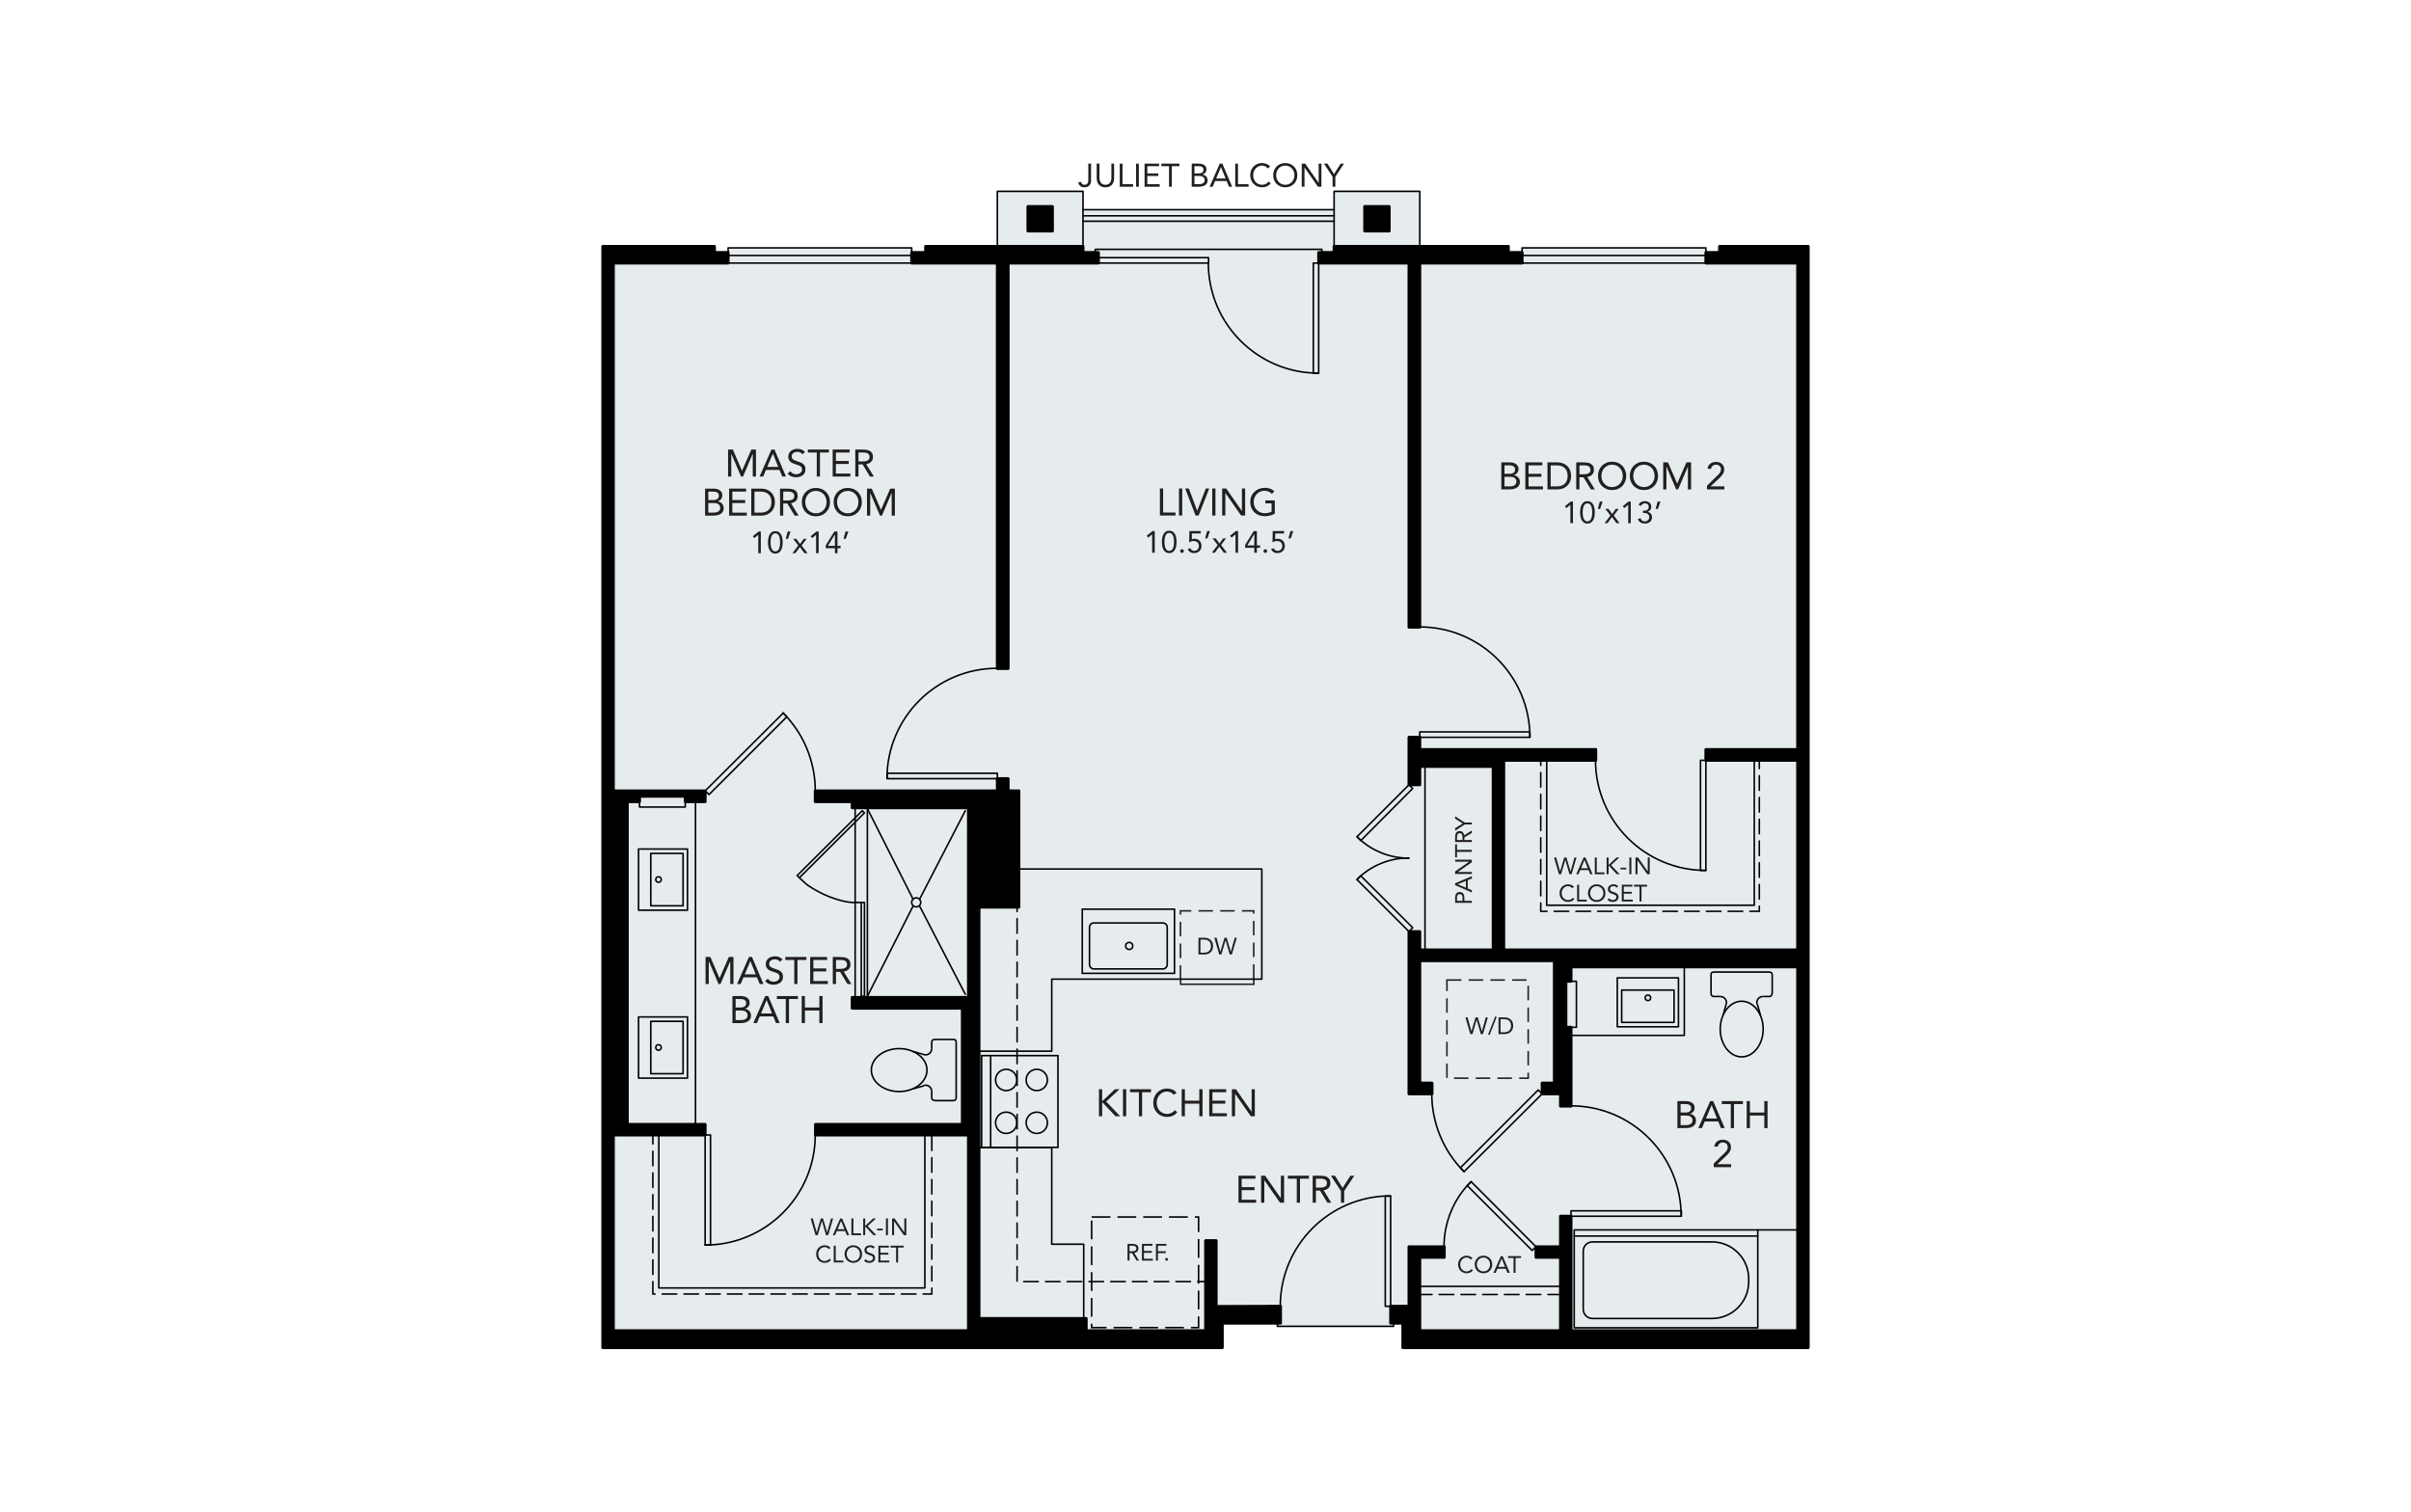 <?xml version="1.0" encoding="UTF-8"?><svg xmlns="http://www.w3.org/2000/svg" viewBox="0 0 998 626"><defs><style>.cls-1,.cls-2{stroke:#231f20;}.cls-1,.cls-2,.cls-3,.cls-4,.cls-5,.cls-6,.cls-7{fill:none;stroke-width:.65px;}.cls-1,.cls-2,.cls-3,.cls-5{stroke-miterlimit:10;}.cls-1,.cls-4{stroke-dasharray:6 3;}.cls-8{isolation:isolate;}.cls-9{fill:#e6ebee;}.cls-10{fill:#211e1f;}.cls-11{fill:#fff;}.cls-3{stroke-dasharray:7.766 2.912;}.cls-3,.cls-4,.cls-5,.cls-6,.cls-7{stroke:#000;}.cls-4,.cls-6,.cls-7{stroke-linecap:round;stroke-linejoin:round;}.cls-12,.cls-7{mix-blend-mode:darken;}.cls-13{fill:#221f1f;}</style></defs><g class="cls-8"><g id="backgrounds"><rect class="cls-11" x="-15" y="-13" width="1028" height="652"/></g><g id="floorplans"><path class="cls-9" d="M748.471,101.399h-26.144v3.114h-101.308v-3.114h-33.049v-22.187c0-.152-.123-.275-.275-.275h-35.458c-.152,0-.275.123-.275.275v7.324h-103.393v-7.324c0-.152-.123-.275-.275-.275h-35.458c-.152,0-.275.123-.275.275v22.187h-19.91v4.169h-100.886v-4.169h-42.239c-.336,0-.608.272-.608.608v455.886c0,.336.273.608.608.608h256.411c.336,0,.608-.272.608-.608v-9.523h21.912v.709c0,.152.123.275.275.275h48.121c.152,0,.275-.123.275-.275v-.709h2.967v9.523c0,.336.273.608.608.608h167.766c.336,0,.608-.272.608-.608V102.006c0-.336-.273-.608-.608-.608Z"/><rect class="cls-9" x="301.265" y="102.613" width="75.981" height="6.965"/><rect class="cls-9" x="629.883" y="102.402" width="76.192" height="5.277"/><path class="cls-12" d="M582.629,259.641c0,.336.273.608.608.608h4.458c.336,0,.608-.272.608-.608V109.502h41.739c.336,0,.608-.272.608-.608v-4.356c0-.336-.273-.608-.608-.608h-5.065v-1.925c0-.336-.273-.608-.608-.608h-72.131c-.336,0-.608.272-.608.608v1.925h-5.774c-.336,0-.608.272-.608.608v4.356c0,.336.273.608.608.608h36.774v150.139Z"/><path class="cls-12" d="M530.048,540.163l-26.033.099v-26.642c0-.336-.273-.608-.608-.608h-4.356c-.336,0-.608.272-.608.608v36.674h-48.222v-4.458c0-.336-.273-.608-.608-.608h-43.765v-169.083h15.905c.336,0,.608-.272.608-.608v-48.121c0-.336-.273-.608-.608-.608h-3.849v-4.458c0-.336-.273-.608-.608-.608h-4.458c-.336,0-.608.272-.608.608v4.458h-74.765c-.336,0-.608.272-.608.608v4.457c0,.336.273.608.608.608h14.69v1.925c0,.336.273.608.608.608h47.513v77.299h-47.513c-.336,0-.608.272-.608.608v4.458c0,.336.273.608.608.608h44.98v46.906h-60.176c-.336,0-.608.272-.608.608v4.356c0,.336.273.608.608.608h62.709v79.831h-145.781v-79.831h37.383c.336,0,.608-.272.608-.608v-4.356c0-.336-.273-.608-.608-.608h-31.608v-132.41h4.457c.336,0,.608-.272.608-.608v-1.621h17.729v1.621c0,.336.273.608.608.608h8.206c.336,0,.608-.272.608-.608v-4.457c0-.336-.273-.608-.608-.608h-37.383V109.502h46.905c.336,0,.608-.272.608-.608v-4.356c0-.336-.273-.608-.608-.608h-5.065v-1.925c0-.336-.273-.608-.608-.608h-46.197c-.336,0-.608.272-.608.608v455.886c0,.336.273.608.608.608h256.411c.336,0,.608-.272.608-.608v-9.523h23.503c.336,0,.608-.272.608-.608v-6.99c0-.162-.065-.317-.179-.43-.115-.115-.256-.158-.432-.177Z"/><path class="cls-12" d="M412.837,277.37h4.458c.336,0,.608-.272.608-.608V109.502h36.774c.336,0,.608-.272.608-.608v-4.356c0-.336-.273-.608-.608-.608h-5.774v-1.925c0-.336-.273-.608-.608-.608h-65.141c-.336,0-.608.272-.608.608v1.925h-5.167c-.336,0-.608.272-.608.608v4.356c0,.336.273.608.608.608h34.85v167.26c0,.336.273.608.608.608Z"/><rect class="cls-12" x="424.893" y="84.885" width="11.347" height="11.346" rx=".608" ry=".608"/><rect class="cls-12" x="564.293" y="84.885" width="11.347" height="11.346" rx=".608" ry=".608"/><path class="cls-12" d="M748.471,101.399h-36.673c-.336,0-.608.272-.608.608v1.925h-5.065c-.336,0-.608.272-.608.608v4.356c0,.336.273.608.608.608h37.383v200.185h-37.383c-.336,0-.608.272-.608.608v4.458c0,.336.273.608.608.608h37.383v77.299h-120.454v-77.299h37.483c.336,0,.608-.272.608-.608v-4.458c0-.336-.273-.608-.608-.608h-64.447c-.336,0-.608.272-.608.608v2.837h2.954v-2.837c0-.336-.273-.608-.608-.608h-9.523v-4.458c0-.336-.273-.608-.608-.608h-4.458c-.336,0-.608.272-.608.608v19.654c0,.336.273.608.608.608h4.458c.336,0,.608-.272.608-.608v-6.99h29.176v74.766h-29.176v-6.99c0-.336-.273-.608-.608-.608h-4.458c-.336,0-.608.272-.608.608v67.167c0,.336.273.608.608.608h9.523c.336,0,.608-.272.608-.608v-4.458c0-.336-.273-.608-.608-.608h-4.457v-49.439h54.503v37.92c0,.336.273.608.608.608h1.925v-4.285h-1.925c-.336,0-.608.272-.608.608v14.589h-4.457c-.336,0-.608.272-.608.608v4.458c0,.336.273.608.608.608h6.99v4.458c0,.336.273.608.608.608h4.356c.336,0,.608-.272.608-.608v-32.621c0-.336-.273-.608-.608-.608h-1.52v-17.831h1.52c.336,0,.608-.272.608-.608v-5.37h92.595v149.43h-92.595v-46.805c0-.336-.273-.608-.608-.608h-4.356c-.336,0-.608.272-.608.608v12.056h-9.523c-.336,0-.608.272-.608.608v4.356c0,.336.273.608.608.608h9.523v29.177h-57.036v-29.177h9.523c.336,0,.608-.272.608-.608v-4.356c0-.336-.273-.608-.608-.608h-14.589c-.336,0-.608.272-.608.608v24.01h-6.99c-.336,0-.608.272-.608.608v6.99c0,.336.273.608.608.608h4.457v9.523c0,.336.273.608.608.608h167.766c.336,0,.608-.272.608-.608V102.006c0-.336-.273-.608-.608-.608Z"/><polyline class="cls-4" points="270.242 467.585 270.242 535.697 385.718 535.697 385.718 468.641"/><rect class="cls-5" x="406.321" y="437.005" width="31.608" height="37.99"/><line class="cls-5" x1="410.069" y1="437.005" x2="410.069" y2="474.996"/><path class="cls-5" d="M424.759,447.085c0-2.434,1.974-4.406,4.407-4.406s4.406,1.972,4.406,4.406-1.972,4.407-4.406,4.407-4.407-1.974-4.407-4.407"/><path class="cls-5" d="M412.096,447.085c0-2.434,1.974-4.406,4.407-4.406s4.406,1.972,4.406,4.406-1.972,4.407-4.406,4.407-4.407-1.974-4.407-4.407"/><path class="cls-5" d="M412.096,464.814c0-2.434,1.974-4.406,4.407-4.406s4.406,1.972,4.406,4.406-1.972,4.407-4.406,4.407-4.407-1.974-4.407-4.407"/><path class="cls-5" d="M424.759,464.814c0-2.434,1.974-4.406,4.407-4.406s4.406,1.972,4.406,4.406-1.972,4.407-4.406,4.407-4.407-1.974-4.407-4.407"/><polyline class="cls-1" points="518.962 405.223 518.962 377.083 488.64 377.083 488.64 405.223"/><polyline class="cls-2" points="488.695 405.434 488.695 407.461 519.008 407.461 519.008 405.434"/><rect class="cls-5" x="447.995" y="376.385" width="38.157" height="26.564"/><path class="cls-5" d="M464.179,401.125h-11.381c-1.003,0-1.823-.821-1.823-1.823v-15.394c0-1.003.821-1.823,1.823-1.823h11.381s17.159,0,17.159,0c1.003,0,1.823.821,1.823,1.823v15.394c0,1.003-.821,1.823-1.823,1.823h-17.159Z"/><circle class="cls-5" cx="467.417" cy="391.605" r="1.461"/><line class="cls-5" x1="713.223" y1="420.335" x2="714.539" y2="415.674"/><path class="cls-5" d="M712.057,412.534c.808,0,1.57.363,2.058.981.488.618.648,1.421.43,2.168"/><line class="cls-5" x1="728.722" y1="420.335" x2="727.405" y2="415.674"/><path class="cls-5" d="M727.298,415.684c-.218-.747-.058-1.55.43-2.168.488-.618,1.25-.981,2.058-.981"/><path class="cls-5" d="M712.108,412.534h-2.533c-.943,0-1.317-.47-1.317-1.317v-7.598c0-.77.209-1.215,1.317-1.215h22.794c.877,0,1.215.497,1.215,1.215v7.288c0,.786-.317,1.627-1.215,1.627h-2.533"/><path class="cls-5" d="M720.946,437.523c-4.909,0-8.889-5.155-8.889-11.515s3.981-11.515,8.889-11.515,8.891,5.155,8.891,11.515-3.981,11.515-8.891,11.515Z"/><rect class="cls-6" x="669.451" y="404.813" width="25.327" height="20.262"/><rect class="cls-6" x="671.274" y="409.878" width="21.68" height="13.373"/><circle class="cls-6" cx="682.138" cy="413.08" r="1.143"/><line class="cls-5" x1="377.867" y1="435.276" x2="382.529" y2="436.591"/><path class="cls-5" d="M385.668,434.11c0,.808-.363,1.57-.981,2.058-.618.488-1.421.648-2.168.43"/><line class="cls-5" x1="377.867" y1="450.775" x2="382.529" y2="449.458"/><path class="cls-5" d="M382.519,449.351c.747-.218,1.55-.058,2.168.43.618.488.981,1.25.981,2.058"/><path class="cls-5" d="M385.668,434.161v-2.533c0-.943.47-1.317,1.317-1.317h7.598c.77,0,1.215.209,1.215,1.317v22.794c0,.877-.497,1.215-1.215,1.215h-7.288c-.786,0-1.627-.317-1.627-1.215v-2.533"/><path class="cls-5" d="M360.679,442.999c0-4.909,5.155-8.889,11.515-8.889s11.515,3.981,11.515,8.889-5.155,8.891-11.515,8.891-11.515-3.981-11.515-8.891Z"/><rect class="cls-6" x="264.313" y="420.997" width="20.262" height="25.327"/><rect class="cls-6" x="269.379" y="422.821" width="13.373" height="21.68"/><circle class="cls-6" cx="272.58" cy="433.637" r="1.143"/><rect class="cls-6" x="264.313" y="351.475" width="20.262" height="25.327"/><rect class="cls-6" x="269.379" y="353.298" width="13.373" height="21.68"/><circle class="cls-6" cx="272.58" cy="364.115" r="1.143"/><rect class="cls-1" x="598.944" y="405.714" width="33.636" height="40.643"/><polyline class="cls-6" points="382.835 468.906 382.835 533.193 272.707 533.193 272.707 468.377"/><polyline class="cls-4" points="637.765 310.839 637.765 377.263 728.244 377.263 728.244 311.895"/><polyline class="cls-6" points="726.157 312.159 726.157 374.759 640.23 374.759 640.23 311.631"/><polyline class="cls-7" points="528.734 547.761 528.734 549.078 576.855 549.078 576.855 547.761"/><polyline class="cls-7" points="575.639 540.771 575.639 495.182 573.411 495.182 573.411 540.771 575.639 540.771"/><path class="cls-7" d="M575.589,495.081c-25.206,0-45.639,20.433-45.639,45.639"/><polyline class="cls-7" points="587.695 305.23 633.284 305.23 633.284 303.001 587.695 303.001 587.695 305.23"/><path class="cls-7" d="M633.284,305.179c0-25.206-20.433-45.639-45.639-45.639"/><polyline class="cls-7" points="635.817 516.153 608.97 489.205 607.349 490.826 634.196 517.673 635.817 516.153"/><path class="cls-7" d="M608.867,489.203c-7.134,7.134-11.142,16.81-11.142,26.899"/><polyline class="cls-7" points="638.349 452.836 606.032 485.052 604.512 483.431 636.728 451.215 638.349 452.836"/><path class="cls-7" d="M592.659,452.785c0,12.104,4.809,23.713,13.368,32.272"/><polyline class="cls-7" points="412.838 322.351 367.249 322.351 367.249 320.122 412.838 320.122 412.838 322.351"/><path class="cls-7" d="M412.787,276.661c-25.206,0-45.639,20.433-45.639,45.639"/><polyline class="cls-7" points="291.876 327.416 324.193 295.2 325.713 296.72 293.497 328.936 291.876 327.416"/><path class="cls-7" d="M337.464,327.366c0-12.104-4.808-23.713-13.367-32.272"/><polyline class="cls-7" points="650.304 503.49 695.994 503.49 695.994 501.261 650.304 501.261 650.304 503.49"/><path class="cls-7" d="M695.892,503.439c0-25.206-20.433-45.639-45.639-45.639"/><polyline class="cls-7" points="583.238 324.884 561.76 346.361 563.28 347.982 584.757 326.403 583.238 324.884"/><path class="cls-7" d="M561.66,346.359c5.709,5.709,13.453,8.917,21.526,8.917"/><line class="cls-7" x1="353.978" y1="412.447" x2="353.978" y2="333.722"/><path class="cls-7" d="M381.128,373.562c0-1.035-.839-1.874-1.874-1.874s-1.874.839-1.874,1.874.839,1.874,1.874,1.874,1.874-.839,1.874-1.874"/><line class="cls-7" x1="359.043" y1="412.447" x2="377.988" y2="375.031"/><line class="cls-7" x1="380.622" y1="375.031" x2="399.566" y2="411.603"/><line class="cls-7" x1="359.043" y1="334.778" x2="377.988" y2="372.296"/><line class="cls-7" x1="380.622" y1="372.296" x2="399.566" y2="335.622"/><line class="cls-7" x1="359.043" y1="412.447" x2="359.043" y2="334.778"/><polyline class="cls-7" points="330.88 363.381 329.968 362.469 356.916 335.622 357.827 336.534 330.88 363.381"/><polyline class="cls-7" points="356.51 412.447 357.827 412.447 357.827 373.613 356.51 373.613 356.51 412.447"/><path class="cls-7" d="M356.51,373.613h-3.546l-1.114-.101s-7.904-.573-17.425-6.99l-.912-.709-2.634-2.431"/><line class="cls-7" x1="651.62" y1="511.696" x2="727.601" y2="511.696"/><polyline class="cls-7" points="727.601 509.163 727.601 549.686 651.62 549.686 651.62 509.163 727.601 509.163"/><path class="cls-7" d="M723.853,529.374c0-8.421-6.826-15.247-15.247-15.247h-49.438c-2.098,0-3.799,1.701-3.799,3.799v24.111c0,2.098,1.701,3.799,3.799,3.799h49.438c8.421,0,15.247-6.826,15.247-15.247v-1.216Z"/><polyline class="cls-7" points="291.876 469.855 291.876 515.444 294.105 515.444 294.105 469.855 291.876 469.855"/><path class="cls-7" d="M291.825,515.444c25.206,0,45.639-20.433,45.639-45.639"/><polyline class="cls-7" points="706.124 314.753 706.124 360.341 703.895 360.341 703.895 314.753 706.124 314.753"/><path class="cls-7" d="M660.434,314.702c0,25.206,20.433,45.639,45.639,45.639"/><polyline class="cls-7" points="583.238 385.668 561.76 364.191 563.28 362.57 584.757 384.048 583.238 385.668"/><path class="cls-7" d="M583.187,355.175c-8.074,0-15.817,3.207-21.526,8.917"/><line class="cls-7" x1="727.601" y1="509.163" x2="744.115" y2="509.163"/><line class="cls-7" x1="552.237" y1="86.81" x2="448.295" y2="86.81"/><polyline class="cls-7" points="552.237 102.006 552.237 79.212 587.695 79.212 587.695 102.006"/><polyline class="cls-7" points="412.838 102.006 412.838 79.212 448.295 79.212 448.295 102.006"/><polyline class="cls-7" points="454.678 108.895 500.266 108.895 500.266 106.666 454.678 106.666 454.678 108.895"/><polyline class="cls-7" points="547.172 104.539 547.172 103.222 453.361 103.222 453.361 104.539"/><polyline class="cls-7" points="545.855 108.895 545.855 154.484 543.626 154.484 543.626 108.895 545.855 108.895"/><path class="cls-7" d="M500.165,108.844c0,25.206,20.433,45.639,45.639,45.639"/><polyline class="cls-7" points="301.399 102.614 377.38 102.614 377.38 108.895 301.399 108.895 301.399 102.614"/><line class="cls-7" x1="301.399" y1="105.754" x2="377.38" y2="105.754"/><polyline class="cls-7" points="630.042 102.614 706.124 102.614 706.124 108.895 630.042 108.895 630.042 102.614"/><line class="cls-7" x1="630.042" y1="105.754" x2="706.124" y2="105.754"/><polyline class="cls-7" points="283.67 329.645 283.67 334.103 264.725 334.103 264.725 329.645 283.67 329.645"/><polyline class="cls-7" points="648.176 425.28 652.532 425.28 652.532 406.234 648.176 406.234 648.176 425.28"/><line class="cls-7" x1="552.237" y1="89.343" x2="448.295" y2="89.343"/><line class="cls-7" x1="552.237" y1="91.594" x2="448.295" y2="91.594"/><rect class="cls-3" x="451.872" y="503.821" width="44.259" height="45.787"/><line class="cls-6" x1="647.542" y1="532.539" x2="585.631" y2="532.539"/><line class="cls-6" x1="589.852" y1="395.773" x2="589.852" y2="316.415"/><polyline class="cls-6" points="448.584 547.454 448.584 515.091 435.358 515.091 435.358 475.131 404.684 475.131"/><polyline class="cls-6" points="404.684 435.171 435.358 435.171 435.358 405.341 522.314 405.341 522.314 359.753 416.222 359.753"/><line class="cls-6" x1="287.898" y1="467.252" x2="287.898" y2="330.204"/><polyline class="cls-4" points="501.771 530.569 421.006 530.569 421.006 373.26"/><line class="cls-4" x1="586.757" y1="535.916" x2="647.26" y2="535.916"/><polyline class="cls-6" points="647.796 428.629 697.193 428.629 697.193 398.667"/><path class="cls-10" d="M314.936,229.01h-1.063v-7.598h-.026l-1.608,1.355-.633-.772,2.406-1.95h.924v8.966Z"/><path class="cls-10" d="M317.899,224.527c0-.506.043-1.034.127-1.583.084-.548.24-1.049.468-1.5s.538-.823.931-1.115c.392-.291.897-.436,1.513-.436s1.121.145,1.513.436c.393.292.703.663.931,1.115s.384.952.469,1.5c.084.549.127,1.077.127,1.583,0,.507-.043,1.035-.127,1.583-.085.549-.241,1.05-.469,1.5-.228.452-.538.824-.931,1.115-.392.291-.897.437-1.513.437s-1.121-.146-1.513-.437-.703-.663-.931-1.115c-.228-.451-.384-.951-.468-1.5-.085-.548-.127-1.076-.127-1.583ZM318.963,224.527c0,.22.008.465.025.735.017.27.049.542.095.817.046.275.114.542.202.804.089.262.207.494.354.697s.327.365.538.487c.211.123.464.184.76.184s.549-.061.76-.184c.211-.122.39-.284.538-.487.148-.203.266-.434.354-.697.089-.261.156-.529.203-.804.046-.275.078-.547.095-.817.017-.27.025-.514.025-.735,0-.219-.008-.464-.025-.735-.017-.27-.049-.542-.095-.816-.047-.275-.114-.542-.203-.805-.089-.261-.207-.494-.354-.696-.148-.203-.327-.365-.538-.488-.211-.122-.464-.184-.76-.184s-.549.062-.76.184c-.211.123-.391.285-.538.488-.148.202-.266.434-.354.696-.089.262-.156.53-.202.805-.047.275-.078.547-.095.816-.017.27-.025.515-.025.735Z"/><path class="cls-10" d="M326.181,223.083h-.963l.848-3.039h1.153l-1.038,3.039Z"/><path class="cls-10" d="M330.449,225.819l-2.127-2.736h1.292l1.57,2.128,1.482-2.128h1.203l-2.039,2.736,2.444,3.191h-1.304l-1.874-2.558-1.849,2.558h-1.228l2.431-3.191Z"/><path class="cls-10" d="M338.87,229.01h-1.063v-7.598h-.026l-1.608,1.355-.633-.772,2.406-1.95h.924v8.966Z"/><path class="cls-10" d="M346.658,225.97h1.292v.988h-1.292v2.052h-1.064v-2.052h-3.799v-1.177l3.559-5.737h1.304v5.926ZM345.594,221.285h-.025l-2.862,4.685h2.887v-4.685Z"/><path class="cls-10" d="M350.115,223.083h-.963l.848-3.039h1.153l-1.038,3.039Z"/><path class="cls-10" d="M651.1,216.593h-1.063v-7.598h-.026l-1.608,1.355-.633-.772,2.406-1.95h.924v8.966Z"/><path class="cls-10" d="M654.063,212.11c0-.506.043-1.034.127-1.583.084-.548.24-1.049.468-1.5s.538-.823.931-1.115c.392-.291.897-.436,1.513-.436s1.121.145,1.513.436c.393.292.703.663.931,1.115s.384.952.469,1.5c.084.549.127,1.077.127,1.583,0,.507-.043,1.035-.127,1.583-.085.549-.241,1.05-.469,1.5-.228.452-.538.824-.931,1.115-.392.291-.897.437-1.513.437s-1.121-.146-1.513-.437-.703-.663-.931-1.115c-.228-.451-.384-.951-.468-1.5-.085-.548-.127-1.076-.127-1.583ZM655.127,212.11c0,.22.008.465.025.735.017.27.049.542.095.817.046.275.114.542.202.804.089.262.207.494.354.697s.327.365.538.487c.211.123.464.184.76.184s.549-.061.76-.184c.211-.122.39-.284.538-.487.148-.203.266-.434.354-.697.089-.261.156-.529.203-.804.046-.275.078-.547.095-.817.017-.27.025-.514.025-.735,0-.219-.008-.464-.025-.735-.017-.27-.049-.542-.095-.816-.047-.275-.114-.542-.203-.805-.089-.261-.207-.494-.354-.696-.148-.203-.327-.365-.538-.488-.211-.122-.464-.184-.76-.184s-.549.062-.76.184c-.211.123-.391.285-.538.488-.148.202-.266.434-.354.696-.089.262-.156.53-.202.805-.047.275-.078.547-.095.816-.017.27-.025.515-.025.735Z"/><path class="cls-10" d="M662.345,210.666h-.963l.848-3.039h1.153l-1.038,3.039Z"/><path class="cls-10" d="M666.612,213.401l-2.127-2.736h1.292l1.57,2.128,1.482-2.128h1.203l-2.039,2.736,2.444,3.191h-1.304l-1.874-2.558-1.849,2.558h-1.228l2.431-3.191Z"/><path class="cls-10" d="M675.034,216.593h-1.063v-7.598h-.026l-1.608,1.355-.633-.772,2.406-1.95h.924v8.966Z"/><path class="cls-10" d="M680.099,211.426h.329c.219,0,.449-.017.69-.051.241-.033.46-.105.658-.215.198-.11.363-.268.494-.475.131-.206.197-.479.197-.816,0-.456-.142-.817-.425-1.083-.283-.266-.652-.399-1.108-.399-.38,0-.709.085-.988.254s-.498.418-.658.747l-1.026-.392c.22-.507.564-.886,1.032-1.14.469-.253.99-.379,1.564-.379.354,0,.694.05,1.019.152.325.101.61.249.855.443.244.195.439.437.583.729.143.291.215.631.215,1.019,0,.473-.141.897-.424,1.273-.283.376-.652.635-1.108.778v.026c.287.051.542.143.766.279.224.135.416.302.576.5s.283.424.367.678c.085.253.127.519.127.797,0,.431-.08.806-.24,1.127-.161.322-.376.591-.646.81-.27.22-.585.384-.944.494s-.737.165-1.133.165c-.684,0-1.279-.148-1.786-.444-.507-.295-.874-.777-1.101-1.444l1.076-.354c.152.481.367.824.646,1.026.278.202.667.303,1.165.303.253,0,.489-.042.709-.126.219-.085.412-.205.576-.361.165-.157.296-.342.392-.557s.145-.453.145-.716c0-.329-.065-.606-.196-.829-.131-.223-.304-.401-.519-.532s-.458-.226-.728-.285c-.27-.059-.544-.088-.823-.088h-.329v-.912Z"/><path class="cls-10" d="M686.279,210.666h-.963l.848-3.039h1.153l-1.038,3.039Z"/><path class="cls-10" d="M477.986,228.82h-1.063v-7.598h-.026l-1.608,1.355-.633-.772,2.406-1.95h.924v8.966Z"/><path class="cls-10" d="M480.949,224.337c0-.506.043-1.034.127-1.583.084-.548.24-1.049.468-1.5s.538-.823.931-1.115c.392-.291.897-.436,1.513-.436s1.121.145,1.513.436c.393.292.703.663.931,1.115s.384.952.469,1.5c.084.549.127,1.077.127,1.583,0,.507-.043,1.035-.127,1.583-.085.549-.241,1.05-.469,1.5-.228.452-.538.824-.931,1.115-.392.291-.897.437-1.513.437s-1.121-.146-1.513-.437-.703-.663-.931-1.115c-.228-.451-.384-.951-.468-1.5-.085-.548-.127-1.076-.127-1.583ZM482.013,224.337c0,.22.008.465.025.735.017.27.049.542.095.817.046.275.114.542.202.804.089.262.207.494.354.697s.327.365.538.487c.211.123.464.184.76.184s.549-.061.76-.184c.211-.122.39-.284.538-.487.148-.203.266-.434.354-.697.089-.261.156-.529.203-.804.046-.275.078-.547.095-.817.017-.27.025-.514.025-.735,0-.219-.008-.464-.025-.735-.017-.27-.049-.542-.095-.816-.047-.275-.114-.542-.203-.805-.089-.261-.207-.494-.354-.696-.148-.203-.327-.365-.538-.488-.211-.122-.464-.184-.76-.184s-.549.062-.76.184c-.211.123-.391.285-.538.488-.148.202-.266.434-.354.696-.089.262-.156.53-.202.805-.047.275-.078.547-.095.816-.017.27-.025.515-.025.735Z"/><path class="cls-10" d="M489.269,227.377c.211,0,.39.073.538.222.148.148.221.327.221.537s-.078.391-.234.538-.331.222-.526.222-.369-.074-.526-.222-.234-.327-.234-.538.074-.39.221-.537c.148-.148.327-.222.538-.222Z"/><path class="cls-10" d="M497.031,220.842h-3.66l-.038,2.419c.169-.085.357-.142.564-.172.207-.029.403-.044.589-.044.43,0,.821.073,1.171.221.35.148.652.354.906.621.253.266.447.579.583.937.135.359.202.749.202,1.171,0,.448-.078.855-.234,1.223-.156.367-.371.679-.646.937-.275.258-.599.458-.975.602-.376.143-.783.215-1.222.215-.684,0-1.235-.148-1.653-.444-.418-.295-.749-.692-.994-1.19l1.063-.406c.152.338.374.61.665.817.291.207.627.31,1.007.31.27,0,.521-.049.753-.145.232-.097.435-.237.608-.418.173-.181.31-.399.411-.652.101-.254.152-.537.152-.849,0-.329-.057-.62-.171-.873-.114-.254-.27-.467-.469-.64s-.432-.304-.703-.392c-.27-.089-.561-.133-.874-.133-.304,0-.616.053-.937.158-.321.105-.617.238-.887.398l.089-4.66h4.698v.988Z"/><path class="cls-10" d="M499.792,222.893h-.963l.848-3.039h1.153l-1.038,3.039Z"/><path class="cls-10" d="M504.059,225.629l-2.127-2.736h1.292l1.57,2.128,1.482-2.128h1.203l-2.039,2.736,2.444,3.191h-1.304l-1.874-2.558-1.849,2.558h-1.228l2.431-3.191Z"/><path class="cls-10" d="M512.481,228.82h-1.063v-7.598h-.026l-1.608,1.355-.633-.772,2.406-1.95h.924v8.966Z"/><path class="cls-10" d="M520.269,225.781h1.292v.988h-1.292v2.052h-1.064v-2.052h-3.799v-1.177l3.559-5.737h1.304v5.926ZM519.205,221.095h-.025l-2.862,4.685h2.887v-4.685Z"/><path class="cls-10" d="M523.764,227.377c.211,0,.39.073.538.222.148.148.221.327.221.537s-.078.391-.234.538-.331.222-.526.222-.369-.074-.526-.222-.234-.327-.234-.538.074-.39.221-.537c.148-.148.327-.222.538-.222Z"/><path class="cls-10" d="M531.526,220.842h-3.66l-.038,2.419c.169-.085.357-.142.564-.172.207-.029.403-.044.589-.044.43,0,.821.073,1.171.221.35.148.652.354.906.621.253.266.447.579.583.937.135.359.202.749.202,1.171,0,.448-.078.855-.234,1.223-.156.367-.371.679-.646.937-.275.258-.599.458-.975.602-.376.143-.783.215-1.222.215-.684,0-1.235-.148-1.653-.444-.418-.295-.749-.692-.994-1.19l1.063-.406c.152.338.374.61.665.817.291.207.627.31,1.007.31.27,0,.521-.049.753-.145.232-.097.435-.237.608-.418.173-.181.31-.399.411-.652.101-.254.152-.537.152-.849,0-.329-.057-.62-.171-.873-.114-.254-.27-.467-.469-.64s-.432-.304-.703-.392c-.27-.089-.561-.133-.874-.133-.304,0-.616.053-.937.158-.321.105-.617.238-.887.398l.089-4.66h4.698v.988Z"/><path class="cls-10" d="M534.287,222.893h-.963l.848-3.039h1.153l-1.038,3.039Z"/><path class="cls-13" d="M480.13,202.228h1.327v9.952h5.118v1.232h-6.445v-11.184Z"/><path class="cls-13" d="M488.029,202.228h1.327v11.184h-1.327v-11.184Z"/><path class="cls-13" d="M490.603,202.228h1.501l3.443,9.193h.032l3.554-9.193h1.406l-4.375,11.184h-1.28l-4.281-11.184Z"/><path class="cls-13" d="M501.787,202.228h1.327v11.184h-1.327v-11.184Z"/><path class="cls-13" d="M505.894,202.228h1.675l6.476,9.288h.032v-9.288h1.327v11.184h-1.675l-6.476-9.288h-.032v9.288h-1.327v-11.184Z"/><path class="cls-13" d="M527.693,212.653c-.643.359-1.319.622-2.03.79-.711.168-1.43.253-2.156.253-.874,0-1.675-.143-2.401-.426-.726-.284-1.356-.685-1.888-1.201-.532-.515-.945-1.134-1.24-1.856s-.442-1.519-.442-2.393c0-.885.155-1.687.466-2.409.311-.721.74-1.337,1.288-1.848.547-.511,1.185-.908,1.911-1.193.727-.284,1.511-.426,2.354-.426.737,0,1.445.111,2.125.331s1.287.6,1.825,1.138l-.995,1.042c-.379-.411-.84-.726-1.382-.947-.542-.222-1.098-.332-1.667-.332-.642,0-1.238.116-1.785.348-.548.232-1.024.552-1.43.964-.406.411-.721.9-.948,1.468-.227.569-.34,1.19-.34,1.864,0,.664.113,1.28.34,1.848.226.569.542,1.061.948,1.477.405.415.892.74,1.461.971.569.232,1.195.347,1.88.347.453,0,.926-.055,1.421-.166s.948-.27,1.359-.481v-3.428h-2.575v-1.232h3.902v5.497Z"/><path class="cls-13" d="M335.556,504.42h.909l1.575,5.75h.019l1.702-5.75h.919l1.692,5.75h.019l1.603-5.75h.861l-2.034,6.924h-.89l-1.711-5.868h-.02l-1.721,5.868h-.899l-2.024-6.924Z"/><path class="cls-13" d="M347.789,504.42h.772l2.943,6.924h-.958l-.704-1.702h-3.461l-.714,1.702h-.929l3.051-6.924ZM348.161,505.476h-.019l-1.438,3.403h2.826l-1.369-3.403Z"/><path class="cls-13" d="M352.425,504.42h.821v6.161h3.168v.763h-3.99v-6.924Z"/><path class="cls-13" d="M357.314,504.42h.821v2.993h.117l3.149-2.993h1.183l-3.423,3.159,3.589,3.764h-1.203l-3.295-3.52h-.117v3.52h-.821v-6.924Z"/><path class="cls-13" d="M363.044,508.644h2.396v.704h-2.396v-.704Z"/><path class="cls-13" d="M366.731,504.42h.821v6.924h-.821v-6.924Z"/><path class="cls-13" d="M369.273,504.42h1.036l4.009,5.75h.02v-5.75h.821v6.924h-1.036l-4.009-5.75h-.02v5.75h-.821v-6.924Z"/><path class="cls-13" d="M343.081,517.131c-.209-.28-.466-.49-.772-.631-.307-.14-.626-.21-.958-.21-.385,0-.738.078-1.061.235s-.601.367-.836.631c-.235.264-.417.571-.548.919-.13.349-.195.712-.195,1.09,0,.405.065.781.195,1.129.131.349.311.652.543.909.231.258.508.462.831.612s.68.224,1.071.224c.424,0,.802-.082,1.134-.249.332-.167.623-.406.87-.719l.616.519c-.313.417-.689.723-1.129.919-.44.195-.937.293-1.491.293-.495,0-.958-.091-1.389-.274-.43-.182-.803-.434-1.12-.758-.316-.322-.564-.706-.743-1.149-.179-.443-.269-.928-.269-1.457,0-.509.086-.984.259-1.427.172-.444.415-.829.728-1.154s.684-.584,1.115-.772.903-.284,1.418-.284c.469,0,.92.085,1.354.254.434.17.797.447,1.09.831l-.714.519Z"/><path class="cls-13" d="M345.115,515.703h.821v6.161h3.168v.763h-3.99v-6.924Z"/><path class="cls-13" d="M353.221,522.802c-.528,0-1.012-.091-1.452-.274-.44-.182-.821-.434-1.144-.758-.323-.322-.574-.707-.753-1.153-.179-.447-.269-.931-.269-1.453,0-.521.089-1.005.269-1.452s.43-.831.753-1.154c.323-.322.704-.576,1.144-.758.44-.182.924-.274,1.452-.274s1.012.091,1.452.274c.44.182.821.435,1.144.758.323.323.574.707.753,1.154s.269.931.269,1.452c0,.522-.089,1.006-.269,1.453-.179.446-.43.831-.753,1.153-.323.323-.704.576-1.144.758-.44.183-.924.274-1.452.274ZM353.221,522.04c.404,0,.774-.074,1.11-.224.336-.15.624-.355.865-.617.241-.261.429-.566.562-.914s.2-.721.2-1.12c0-.397-.067-.771-.2-1.12s-.321-.654-.562-.914-.53-.466-.865-.616c-.336-.15-.706-.225-1.11-.225-.404,0-.774.075-1.11.225-.336.15-.625.355-.866.616s-.429.566-.562.914-.2.722-.2,1.12c0,.398.067.771.2,1.12s.321.654.562.914c.241.261.53.467.866.617.336.15.705.224,1.11.224Z"/><path class="cls-13" d="M361.445,516.926c-.137-.222-.32-.383-.547-.484-.228-.101-.466-.152-.714-.152-.183,0-.362.023-.538.068-.176.046-.334.115-.474.205-.141.091-.253.212-.338.362-.085.15-.127.327-.127.528,0,.156.024.294.073.415.049.12.129.229.239.327s.261.189.45.274.42.17.695.254c.267.085.526.176.777.275.251.097.473.221.665.371.192.15.345.337.459.562.114.225.172.507.172.846,0,.345-.068.645-.206.899-.137.255-.318.465-.542.631-.225.166-.484.289-.777.371s-.597.122-.909.122c-.202,0-.404-.017-.606-.054-.202-.035-.396-.091-.582-.166-.186-.075-.36-.173-.523-.293-.163-.12-.303-.269-.42-.445l.704-.577c.15.255.359.447.626.577.267.13.551.195.85.195.176,0,.354-.026.533-.078.179-.052.341-.129.484-.229.143-.101.261-.227.352-.377.091-.15.137-.322.137-.519,0-.215-.036-.389-.108-.523-.072-.134-.183-.25-.333-.347-.15-.098-.339-.186-.567-.264-.228-.078-.495-.17-.802-.275-.248-.077-.476-.167-.684-.269-.209-.101-.39-.225-.543-.371-.153-.147-.274-.323-.362-.528-.088-.205-.132-.451-.132-.738,0-.333.065-.623.195-.871.131-.247.307-.455.528-.621.222-.167.473-.292.753-.377s.573-.127.88-.127c.391,0,.748.06,1.071.181.322.121.611.331.865.631l-.675.587Z"/><path class="cls-13" d="M363.597,515.703h4.351v.763h-3.53v2.171h3.295v.763h-3.295v2.464h3.706v.763h-4.527v-6.924Z"/><path class="cls-13" d="M374.04,516.466h-2.288v6.16h-.822v-6.16h-2.288v-.763h5.398v.763Z"/><path class="cls-13" d="M643.279,354.99h.909l1.575,5.75h.019l1.702-5.75h.919l1.692,5.75h.019l1.603-5.75h.861l-2.034,6.924h-.89l-1.711-5.868h-.02l-1.721,5.868h-.899l-2.024-6.924Z"/><path class="cls-13" d="M655.513,354.99h.772l2.943,6.924h-.958l-.704-1.702h-3.461l-.714,1.702h-.929l3.051-6.924ZM655.884,356.046h-.019l-1.438,3.403h2.826l-1.369-3.403Z"/><path class="cls-13" d="M660.148,354.99h.821v6.161h3.168v.763h-3.99v-6.924Z"/><path class="cls-13" d="M665.037,354.99h.821v2.993h.117l3.149-2.993h1.183l-3.423,3.159,3.589,3.764h-1.203l-3.295-3.52h-.117v3.52h-.821v-6.924Z"/><path class="cls-13" d="M670.767,359.215h2.396v.704h-2.396v-.704Z"/><path class="cls-13" d="M674.454,354.99h.821v6.924h-.821v-6.924Z"/><path class="cls-13" d="M676.996,354.99h1.036l4.009,5.75h.02v-5.75h.821v6.924h-1.036l-4.009-5.75h-.02v5.75h-.821v-6.924Z"/><path class="cls-13" d="M650.804,367.702c-.209-.28-.466-.49-.772-.631-.307-.14-.626-.21-.958-.21-.385,0-.738.078-1.061.235s-.601.367-.836.631c-.235.264-.417.571-.548.919-.13.349-.195.712-.195,1.09,0,.405.065.781.195,1.129.131.349.311.652.543.909.231.258.508.462.831.612s.68.224,1.071.224c.424,0,.802-.082,1.134-.249.332-.167.623-.406.87-.719l.616.519c-.313.417-.689.723-1.129.919-.44.195-.937.293-1.491.293-.495,0-.958-.091-1.389-.274-.43-.182-.803-.434-1.12-.758-.316-.322-.564-.706-.743-1.149-.179-.443-.269-.928-.269-1.457,0-.509.086-.984.259-1.427.172-.444.415-.829.728-1.154s.684-.584,1.115-.772.903-.284,1.418-.284c.469,0,.92.085,1.354.254.434.17.797.447,1.09.831l-.714.519Z"/><path class="cls-13" d="M652.838,366.274h.821v6.161h3.168v.763h-3.99v-6.924Z"/><path class="cls-13" d="M660.944,373.373c-.528,0-1.012-.091-1.452-.274-.44-.182-.821-.434-1.144-.758-.323-.322-.574-.707-.753-1.153-.179-.447-.269-.931-.269-1.453,0-.521.089-1.005.269-1.452s.43-.831.753-1.154c.323-.322.704-.576,1.144-.758.44-.182.924-.274,1.452-.274s1.012.091,1.452.274c.44.182.821.435,1.144.758.323.323.574.707.753,1.154s.269.931.269,1.452c0,.522-.089,1.006-.269,1.453-.179.446-.43.831-.753,1.153-.323.323-.704.576-1.144.758-.44.183-.924.274-1.452.274ZM660.944,372.61c.404,0,.774-.074,1.11-.224.336-.15.624-.355.865-.617.241-.261.429-.566.562-.914s.2-.721.2-1.12c0-.397-.067-.771-.2-1.12s-.321-.654-.562-.914-.53-.466-.865-.616c-.336-.15-.706-.225-1.11-.225-.404,0-.774.075-1.11.225-.336.15-.625.355-.866.616s-.429.566-.562.914-.2.722-.2,1.12c0,.398.067.771.2,1.12s.321.654.562.914c.241.261.53.467.866.617.336.15.705.224,1.11.224Z"/><path class="cls-13" d="M669.168,367.496c-.137-.222-.32-.383-.547-.484-.228-.101-.466-.152-.714-.152-.183,0-.362.023-.538.068-.176.046-.334.115-.474.205-.141.091-.253.212-.338.362-.085.15-.127.327-.127.528,0,.156.024.294.073.415.049.12.129.229.239.327s.261.189.45.274.42.17.695.254c.267.085.526.176.777.275.251.097.473.221.665.371.192.15.345.337.459.562.114.225.172.507.172.846,0,.345-.068.645-.206.899-.137.255-.318.465-.542.631-.225.166-.484.289-.777.371s-.597.122-.909.122c-.202,0-.404-.017-.606-.054-.202-.035-.396-.091-.582-.166-.186-.075-.36-.173-.523-.293-.163-.12-.303-.269-.42-.445l.704-.577c.15.255.359.447.626.577.267.13.551.195.85.195.176,0,.354-.026.533-.078.179-.052.341-.129.484-.229.143-.101.261-.227.352-.377.091-.15.137-.322.137-.519,0-.215-.036-.389-.108-.523-.072-.134-.183-.25-.333-.347-.15-.098-.339-.186-.567-.264-.228-.078-.495-.17-.802-.275-.248-.077-.476-.167-.684-.269-.209-.101-.39-.225-.543-.371-.153-.147-.274-.323-.362-.528-.088-.205-.132-.451-.132-.738,0-.333.065-.623.195-.871.131-.247.307-.455.528-.621.222-.167.473-.292.753-.377s.573-.127.88-.127c.391,0,.748.06,1.071.181.322.121.611.331.865.631l-.675.587Z"/><path class="cls-13" d="M671.32,366.274h4.351v.763h-3.53v2.171h3.295v.763h-3.295v2.464h3.706v.763h-4.527v-6.924Z"/><path class="cls-13" d="M681.763,367.037h-2.288v6.16h-.822v-6.16h-2.288v-.763h5.398v.763Z"/><path class="cls-13" d="M466.723,514.95h1.77c.332,0,.663.019.992.059.33.039.625.124.885.254s.472.322.636.572c.162.252.244.592.244,1.022,0,.508-.152.918-.459,1.232s-.731.512-1.271.597l1.966,3.187h-1.008l-1.877-3.11h-1.056v3.11h-.821v-6.923ZM467.544,518.001h.734c.228,0,.464-.006.709-.019.244-.013.469-.056.674-.128s.375-.184.509-.337.2-.373.2-.66c0-.248-.049-.447-.147-.597s-.227-.266-.387-.347c-.159-.082-.339-.135-.537-.162-.199-.026-.399-.039-.601-.039h-1.154v2.288Z"/><path class="cls-13" d="M472.697,514.95h4.351v.763h-3.53v2.171h3.295v.763h-3.295v2.464h3.706v.763h-4.527v-6.923Z"/><path class="cls-13" d="M478.496,514.95h4.293v.763h-3.472v2.288h3.227v.763h-3.227v3.11h-.821v-6.923Z"/><path class="cls-13" d="M482.897,520.759c.162,0,.301.057.415.172.114.114.171.252.171.415s-.06.302-.181.415c-.121.114-.256.171-.406.171-.15,0-.285-.057-.406-.171-.12-.114-.181-.252-.181-.415s.057-.302.172-.415c.114-.115.252-.172.415-.172Z"/><path class="cls-13" d="M602.335,373.755v-2.054c0-.319.031-.624.093-.914s.167-.547.313-.772.342-.405.586-.538c.245-.134.547-.2.904-.2.378,0,.692.071.939.214.248.143.444.328.587.552.143.226.244.472.303.739.059.267.088.521.088.763v1.389h3.11v.821h-6.924ZM605.386,372.934v-1.389c0-.411-.093-.745-.279-1.002-.185-.258-.474-.387-.866-.387-.391,0-.679.129-.865.387-.186.257-.279.591-.279,1.002v1.389h2.288Z"/><path class="cls-13" d="M602.335,366.431v-.773l6.924-2.943v.959l-1.702.704v3.462l1.702.714v.928l-6.924-3.05ZM603.391,366.059v.019l3.403,1.438v-2.826l-3.403,1.369Z"/><path class="cls-13" d="M602.335,361.796v-1.037l5.75-4.008v-.02h-5.75v-.821h6.924v1.036l-5.75,4.01v.02h5.75v.821h-6.924Z"/><path class="cls-13" d="M603.098,349.543v2.288h6.16v.822h-6.16v2.288h-.763v-5.398h.763Z"/><path class="cls-13" d="M602.335,348.575v-1.77c0-.332.02-.664.059-.993.039-.329.124-.624.254-.885s.322-.473.572-.636c.251-.162.591-.244,1.022-.244.509,0,.919.153,1.232.46.312.307.512.73.596,1.271l3.188-1.966v1.007l-3.11,1.877v1.057h3.11v.821h-6.924ZM605.386,347.754v-.734c0-.228-.007-.465-.02-.709-.012-.244-.055-.47-.127-.674-.072-.206-.184-.375-.337-.509-.153-.133-.373-.2-.66-.2-.247,0-.446.049-.596.147-.15.097-.266.226-.347.386s-.135.339-.162.537c-.026.2-.039.4-.039.602v1.154h2.288Z"/><path class="cls-13" d="M606.275,341.329l-3.941,2.581v-1.046l3.13-1.946-3.13-2.004v-.988l3.941,2.58h2.983v.822h-2.983Z"/><path class="cls-13" d="M608.808,521.441c-.209-.28-.466-.49-.772-.631-.307-.14-.626-.21-.958-.21-.385,0-.738.078-1.061.235s-.601.367-.836.631c-.235.264-.417.571-.548.919-.13.349-.195.712-.195,1.09,0,.405.065.781.195,1.129.131.349.311.652.543.909.231.258.508.462.831.612s.68.224,1.071.224c.424,0,.802-.082,1.134-.249.332-.167.623-.406.87-.719l.616.519c-.313.417-.689.723-1.129.919-.44.195-.937.293-1.491.293-.495,0-.958-.091-1.389-.274-.43-.182-.803-.434-1.12-.758-.316-.322-.564-.706-.743-1.149-.179-.443-.269-.928-.269-1.457,0-.509.086-.984.259-1.427.172-.444.415-.829.728-1.154s.684-.584,1.115-.772.903-.284,1.418-.284c.469,0,.92.085,1.354.254.434.17.797.447,1.09.831l-.714.519Z"/><path class="cls-13" d="M614.059,527.112c-.528,0-1.012-.091-1.452-.274-.44-.182-.821-.434-1.144-.758-.323-.322-.574-.707-.753-1.153-.179-.447-.269-.931-.269-1.453,0-.521.089-1.005.269-1.452s.43-.831.753-1.154c.323-.322.704-.576,1.144-.758.44-.182.924-.274,1.452-.274s1.012.091,1.452.274c.44.182.821.435,1.144.758.323.323.574.707.753,1.154s.269.931.269,1.452c0,.522-.089,1.006-.269,1.453-.179.446-.43.831-.753,1.153-.323.323-.704.576-1.144.758-.44.183-.924.274-1.452.274ZM614.059,526.35c.404,0,.774-.074,1.11-.224.336-.15.624-.355.865-.617.241-.261.429-.566.562-.914s.2-.721.2-1.12c0-.397-.067-.771-.2-1.12s-.321-.654-.562-.914-.53-.466-.865-.616c-.336-.15-.706-.225-1.11-.225-.404,0-.774.075-1.11.225-.336.15-.625.355-.866.616s-.429.566-.562.914-.2.722-.2,1.12c0,.398.067.771.2,1.12s.321.654.562.914c.241.261.53.467.866.617.336.15.705.224,1.11.224Z"/><path class="cls-13" d="M621.247,520.013h.772l2.943,6.924h-.958l-.704-1.702h-3.461l-.714,1.702h-.929l3.051-6.924ZM621.618,521.069h-.019l-1.438,3.403h2.826l-1.369-3.403Z"/><path class="cls-13" d="M629.627,520.777h-2.288v6.16h-.822v-6.16h-2.288v-.763h5.398v.763Z"/><path class="cls-13" d="M454.894,450.925h1.327v4.834h.19l5.086-4.834h1.911l-5.529,5.102,5.797,6.082h-1.943l-5.324-5.687h-.19v5.687h-1.327v-11.184Z"/><path class="cls-13" d="M464.846,450.925h1.327v11.184h-1.327v-11.184Z"/><path class="cls-13" d="M476.456,452.157h-3.696v9.952h-1.327v-9.952h-3.696v-1.232h8.719v1.232Z"/><path class="cls-13" d="M485.855,453.231c-.337-.453-.753-.792-1.248-1.019-.495-.226-1.011-.34-1.548-.34-.621,0-1.193.127-1.714.379-.521.253-.972.593-1.351,1.019-.379.426-.674.922-.885,1.485s-.316,1.151-.316,1.761c0,.653.105,1.261.316,1.825.211.564.503,1.054.877,1.469.374.416.822.745,1.343.988.521.242,1.098.363,1.73.363.685,0,1.296-.134,1.832-.402.537-.269,1.006-.655,1.406-1.161l.995.837c-.505.674-1.113,1.169-1.825,1.485-.711.316-1.514.474-2.409.474-.8,0-1.548-.148-2.243-.443-.695-.294-1.298-.702-1.809-1.224-.511-.521-.911-1.139-1.2-1.856-.29-.716-.434-1.5-.434-2.354,0-.821.139-1.589.419-2.306.279-.716.671-1.337,1.177-1.864.506-.526,1.106-.942,1.801-1.248.695-.305,1.458-.458,2.29-.458.758,0,1.487.137,2.188.411.7.274,1.287.721,1.761,1.343l-1.153.837Z"/><path class="cls-13" d="M489.14,450.925h1.327v4.739h5.971v-4.739h1.327v11.184h-1.327v-5.213h-5.971v5.213h-1.327v-11.184Z"/><path class="cls-13" d="M500.545,450.925h7.03v1.232h-5.703v3.507h5.324v1.232h-5.324v3.981h5.987v1.232h-7.314v-11.184Z"/><path class="cls-13" d="M509.912,450.925h1.675l6.476,9.288h.032v-9.288h1.327v11.184h-1.675l-6.476-9.288h-.032v9.288h-1.327v-11.184Z"/><path class="cls-13" d="M292.06,396.178h1.974l3.791,8.767h.032l3.822-8.767h1.927v11.184h-1.327v-9.383h-.031l-4.013,9.383h-.805l-4.012-9.383h-.032v9.383h-1.327v-11.184Z"/><path class="cls-13" d="M310.021,396.178h1.248l4.755,11.184h-1.548l-1.137-2.749h-5.592l-1.153,2.749h-1.5l4.928-11.184ZM310.621,397.884h-.032l-2.322,5.497h4.565l-2.212-5.497Z"/><path class="cls-13" d="M322.816,398.153c-.221-.358-.516-.619-.885-.782-.369-.163-.753-.245-1.153-.245-.295,0-.584.037-.869.111-.284.074-.54.185-.766.332s-.408.342-.545.585-.205.527-.205.853c0,.253.04.476.118.672.079.195.208.371.387.528.179.158.421.306.727.443s.679.274,1.122.411c.432.137.85.284,1.256.443.405.158.763.358,1.074.6.31.242.558.545.742.908.184.364.277.82.277,1.367,0,.558-.111,1.042-.332,1.453-.221.411-.513.751-.877,1.019-.363.269-.782.469-1.256.6-.474.132-.964.198-1.469.198-.327,0-.653-.029-.979-.087-.327-.059-.64-.148-.94-.269-.3-.121-.582-.28-.845-.474-.263-.195-.49-.434-.679-.719l1.137-.932c.242.411.579.721,1.011.932.432.211.89.316,1.374.316.284,0,.571-.041.861-.126.289-.084.55-.208.782-.371.231-.163.421-.366.569-.608.148-.242.221-.521.221-.837,0-.348-.058-.629-.174-.845s-.295-.403-.537-.561c-.242-.158-.547-.3-.916-.426-.369-.126-.8-.274-1.295-.442-.401-.127-.769-.271-1.106-.434s-.629-.364-.877-.6c-.247-.237-.442-.522-.584-.853-.142-.331-.213-.729-.213-1.193,0-.537.105-1.005.316-1.406.21-.4.495-.735.853-1.002.358-.269.763-.472,1.216-.608.453-.137.926-.205,1.421-.205.632,0,1.209.097,1.73.292.521.195.988.535,1.398,1.019l-1.09.948Z"/><path class="cls-13" d="M333.794,397.41h-3.696v9.952h-1.327v-9.952h-3.696v-1.232h8.719v1.232Z"/><path class="cls-13" d="M335.358,396.178h7.03v1.232h-5.703v3.507h5.324v1.232h-5.324v3.981h5.987v1.232h-7.314v-11.184Z"/><path class="cls-13" d="M344.725,396.178h2.859c.537,0,1.071.031,1.603.095.531.063,1.008.2,1.43.411.421.21.763.519,1.026.924.263.406.395.956.395,1.651,0,.821-.247,1.485-.742,1.99s-1.179.827-2.053.964l3.175,5.149h-1.627l-3.033-5.023h-1.706v5.023h-1.327v-11.184ZM346.052,401.106h1.185c.368,0,.75-.011,1.145-.032.395-.021.758-.089,1.09-.205.332-.115.606-.298.822-.545.216-.247.324-.603.324-1.066,0-.4-.079-.721-.237-.964s-.366-.429-.624-.561-.547-.218-.869-.261c-.322-.042-.645-.064-.972-.064h-1.864v3.697Z"/><path class="cls-13" d="M303.173,412.353h3.412c.463,0,.916.047,1.359.142s.837.251,1.185.466c.347.216.629.498.845.845.216.348.324.78.324,1.296,0,.653-.177,1.192-.529,1.618-.353.427-.829.73-1.43.908v.031c.358.032.692.124,1.003.277.31.152.579.35.806.592.226.242.403.524.529.845.127.322.19.666.19,1.035,0,.622-.129,1.133-.387,1.533s-.595.719-1.011.956c-.416.237-.885.403-1.406.498-.521.095-1.04.142-1.556.142h-3.333v-11.184ZM304.5,417.092h1.832c.316,0,.624-.021.924-.064s.571-.129.813-.261.437-.316.585-.553c.148-.237.221-.55.221-.94,0-.347-.069-.629-.205-.845-.137-.215-.319-.387-.545-.513-.227-.127-.485-.213-.774-.261-.29-.047-.582-.071-.877-.071h-1.974v3.507ZM304.5,422.305h2.243c.326,0,.65-.035.971-.103s.611-.179.869-.331.466-.353.624-.6c.158-.247.237-.551.237-.908,0-.39-.076-.716-.229-.979-.153-.263-.353-.474-.601-.631-.247-.158-.532-.269-.853-.332s-.65-.095-.987-.095h-2.275v3.981Z"/><path class="cls-13" d="M316.758,412.353h1.248l4.755,11.184h-1.548l-1.137-2.749h-5.592l-1.153,2.749h-1.5l4.928-11.184ZM317.358,414.059h-.032l-2.322,5.497h4.565l-2.212-5.497Z"/><path class="cls-13" d="M330.295,413.584h-3.696v9.952h-1.327v-9.952h-3.696v-1.232h8.719v1.232Z"/><path class="cls-13" d="M331.859,412.353h1.327v4.739h5.971v-4.739h1.327v11.184h-1.327v-5.213h-5.971v5.213h-1.327v-11.184Z"/><path class="cls-13" d="M694.335,455.837h3.412c.463,0,.916.047,1.359.142s.837.251,1.185.466c.347.216.629.498.845.845.216.348.324.78.324,1.296,0,.653-.177,1.192-.529,1.618-.353.427-.829.73-1.43.908v.031c.358.032.692.124,1.003.277.31.152.579.35.806.592.226.242.403.524.529.845.127.322.19.666.19,1.035,0,.622-.129,1.133-.387,1.533s-.595.719-1.011.956c-.416.237-.885.403-1.406.498-.521.095-1.04.142-1.556.142h-3.333v-11.184ZM695.661,460.575h1.832c.316,0,.624-.021.924-.064s.571-.129.813-.261.437-.316.585-.553c.148-.237.221-.55.221-.94,0-.347-.069-.629-.205-.845-.137-.215-.319-.387-.545-.513-.227-.127-.485-.213-.774-.261-.29-.047-.582-.071-.877-.071h-1.974v3.507ZM695.661,465.788h2.243c.326,0,.65-.035.971-.103s.611-.179.869-.331.466-.353.624-.6c.158-.247.237-.551.237-.908,0-.39-.076-.716-.229-.979-.153-.263-.353-.474-.601-.631-.247-.158-.532-.269-.853-.332s-.65-.095-.987-.095h-2.275v3.981Z"/><path class="cls-13" d="M707.919,455.837h1.248l4.755,11.184h-1.548l-1.137-2.749h-5.592l-1.153,2.749h-1.5l4.928-11.184ZM708.519,457.542h-.032l-2.322,5.497h4.565l-2.212-5.497Z"/><path class="cls-13" d="M721.457,457.068h-3.696v9.952h-1.327v-9.952h-3.696v-1.232h8.719v1.232Z"/><path class="cls-13" d="M723.02,455.837h1.327v4.739h5.971v-4.739h1.327v11.184h-1.327v-5.213h-5.971v5.213h-1.327v-11.184Z"/><path class="cls-13" d="M709.389,481.679l4.218-4.107c.263-.253.495-.487.695-.703.2-.215.366-.426.498-.631.132-.205.229-.419.292-.64.063-.221.094-.468.094-.743,0-.294-.053-.557-.158-.79-.105-.231-.25-.429-.434-.592s-.4-.289-.648-.379c-.247-.089-.513-.134-.798-.134-.569,0-1.037.163-1.406.49-.369.327-.606.758-.711,1.295l-1.437-.126c.074-.453.213-.856.419-1.209.205-.352.463-.645.774-.876.311-.232.661-.408,1.051-.529.389-.121.811-.181,1.264-.181.463,0,.9.066,1.311.197.411.132.771.324,1.082.577.31.252.558.568.742.947.184.379.276.816.276,1.311,0,.443-.061.843-.181,1.201-.121.358-.284.687-.49.987s-.437.585-.695.853c-.259.269-.529.534-.814.797l-3.444,3.238v.032h5.703v1.232h-7.203v-1.516Z"/><path class="cls-13" d="M496.086,388.215h2.66c.228,0,.469.026.724.078.254.053.507.136.758.25s.492.262.724.444c.231.183.435.403.611.66.176.258.316.554.421.89.104.336.156.716.156,1.139s-.052.804-.156,1.139c-.105.336-.245.632-.421.89-.176.258-.38.478-.611.66-.232.182-.473.331-.724.445-.251.114-.503.197-.758.249s-.495.078-.724.078h-2.66v-6.924ZM496.908,394.376h1.564c.398,0,.766-.052,1.105-.157.339-.104.632-.266.88-.484s.443-.497.587-.836.215-.746.215-1.223c0-.476-.072-.883-.215-1.222s-.339-.618-.587-.837c-.248-.218-.541-.379-.88-.484-.339-.104-.707-.156-1.105-.156h-1.564v5.398Z"/><path class="cls-13" d="M502.658,388.215h.909l1.575,5.75h.019l1.702-5.75h.919l1.692,5.75h.019l1.603-5.75h.861l-2.034,6.924h-.89l-1.711-5.868h-.02l-1.721,5.868h-.899l-2.024-6.924Z"/><path class="cls-13" d="M512.649,486.724h7.03v1.232h-5.703v3.507h5.324v1.232h-5.324v3.981h5.987v1.232h-7.314v-11.184Z"/><path class="cls-13" d="M522.016,486.724h1.675l6.476,9.288h.032v-9.288h1.327v11.184h-1.675l-6.476-9.288h-.032v9.288h-1.327v-11.184Z"/><path class="cls-13" d="M541.809,487.956h-3.696v9.952h-1.327v-9.952h-3.696v-1.232h8.719v1.232Z"/><path class="cls-13" d="M543.373,486.724h2.859c.537,0,1.071.031,1.603.095.531.063,1.008.2,1.43.411.421.21.763.519,1.026.924.263.406.395.956.395,1.651,0,.821-.247,1.485-.742,1.99s-1.179.827-2.053.964l3.175,5.149h-1.627l-3.033-5.023h-1.706v5.023h-1.327v-11.184ZM544.7,491.653h1.185c.368,0,.75-.011,1.145-.032.395-.021.758-.089,1.09-.205.332-.115.606-.298.822-.545.216-.247.324-.603.324-1.066,0-.4-.079-.721-.237-.964s-.366-.429-.624-.561-.547-.218-.869-.261c-.322-.042-.645-.064-.972-.064h-1.864v3.697Z"/><path class="cls-13" d="M555.078,493.09l-4.17-6.366h1.69l3.144,5.055,3.238-5.055h1.595l-4.17,6.366v4.818h-1.327v-4.818Z"/><path class="cls-13" d="M606.587,421.172h.909l1.575,5.75h.019l1.702-5.75h.919l1.692,5.75h.019l1.603-5.75h.861l-2.034,6.923h-.89l-1.711-5.867h-.02l-1.721,5.867h-.899l-2.024-6.923Z"/><path class="cls-13" d="M616.591,428.515l-.616-.244,2.943-7.51.616.234-2.943,7.52Z"/><path class="cls-13" d="M620.297,421.172h2.66c.228,0,.469.026.724.078.254.052.507.135.758.249s.492.262.724.445c.231.182.435.402.611.66.176.258.316.554.421.89.104.336.156.716.156,1.139,0,.425-.052.804-.156,1.139-.105.336-.245.632-.421.89-.176.257-.38.477-.611.66-.232.183-.473.331-.724.445s-.503.197-.758.249c-.254.053-.495.078-.724.078h-2.66v-6.923ZM621.119,427.332h1.564c.398,0,.766-.052,1.105-.157.339-.104.632-.266.88-.484s.443-.497.587-.836.215-.746.215-1.223c0-.476-.072-.883-.215-1.222s-.339-.618-.587-.836-.541-.38-.88-.484c-.339-.105-.707-.157-1.105-.157h-1.564v5.398Z"/><path class="cls-13" d="M301.377,186.102h1.974l3.791,8.767h.032l3.822-8.767h1.927v11.184h-1.327v-9.383h-.031l-4.013,9.383h-.805l-4.012-9.383h-.032v9.383h-1.327v-11.184Z"/><path class="cls-13" d="M319.338,186.102h1.248l4.755,11.184h-1.548l-1.137-2.749h-5.592l-1.153,2.749h-1.5l4.928-11.184ZM319.938,187.807h-.032l-2.322,5.497h4.565l-2.212-5.497Z"/><path class="cls-13" d="M332.133,188.076c-.221-.358-.516-.619-.885-.782-.369-.163-.753-.245-1.153-.245-.295,0-.584.037-.869.111-.284.074-.54.185-.766.332s-.408.342-.545.585-.205.527-.205.853c0,.253.04.476.118.672.079.195.208.371.387.528.179.158.421.306.727.443s.679.274,1.122.411c.432.137.85.284,1.256.443.405.158.763.358,1.074.6.31.242.558.545.742.908.184.364.277.82.277,1.367,0,.558-.111,1.042-.332,1.453-.221.411-.513.751-.877,1.019-.363.269-.782.469-1.256.6-.474.132-.964.198-1.469.198-.327,0-.653-.029-.979-.087-.327-.059-.64-.148-.94-.269-.3-.121-.582-.28-.845-.474-.263-.195-.49-.434-.679-.719l1.137-.932c.242.411.579.721,1.011.932.432.211.89.316,1.374.316.284,0,.571-.041.861-.126.289-.084.55-.208.782-.371.231-.163.421-.366.569-.608.148-.242.221-.521.221-.837,0-.348-.058-.629-.174-.845s-.295-.403-.537-.561c-.242-.158-.547-.3-.916-.426-.369-.126-.8-.274-1.295-.442-.401-.127-.769-.271-1.106-.434s-.629-.364-.877-.6c-.247-.237-.442-.522-.584-.853-.142-.331-.213-.729-.213-1.193,0-.537.105-1.005.316-1.406.21-.4.495-.735.853-1.002.358-.269.763-.472,1.216-.608.453-.137.926-.205,1.421-.205.632,0,1.209.097,1.73.292.521.195.988.535,1.398,1.019l-1.09.948Z"/><path class="cls-13" d="M343.111,187.333h-3.696v9.952h-1.327v-9.952h-3.696v-1.232h8.719v1.232Z"/><path class="cls-13" d="M344.675,186.102h7.03v1.232h-5.703v3.507h5.324v1.232h-5.324v3.981h5.987v1.232h-7.314v-11.184Z"/><path class="cls-13" d="M354.042,186.102h2.859c.537,0,1.071.031,1.603.095.531.063,1.008.2,1.43.411.421.21.763.519,1.026.924.263.406.395.956.395,1.651,0,.821-.247,1.485-.742,1.99s-1.179.827-2.053.964l3.175,5.149h-1.627l-3.033-5.023h-1.706v5.023h-1.327v-11.184ZM355.369,191.03h1.185c.368,0,.75-.011,1.145-.032.395-.021.758-.089,1.09-.205.332-.115.606-.298.822-.545.216-.247.324-.603.324-1.066,0-.4-.079-.721-.237-.964s-.366-.429-.624-.561-.547-.218-.869-.261c-.322-.042-.645-.064-.972-.064h-1.864v3.697Z"/><path class="cls-13" d="M291.86,202.276h3.412c.463,0,.916.047,1.359.142s.837.251,1.185.466c.347.216.629.498.845.845.216.348.324.78.324,1.296,0,.653-.177,1.192-.529,1.618-.353.427-.829.73-1.43.908v.031c.358.032.692.124,1.003.277.31.152.579.35.806.592.226.242.403.524.529.845.127.322.19.666.19,1.035,0,.622-.129,1.133-.387,1.533s-.595.719-1.011.956c-.416.237-.885.403-1.406.498-.521.095-1.04.142-1.556.142h-3.333v-11.184ZM293.187,207.015h1.832c.316,0,.624-.021.924-.064s.571-.129.813-.261.437-.316.585-.553c.148-.237.221-.55.221-.94,0-.347-.069-.629-.205-.845-.137-.215-.319-.387-.545-.513-.227-.127-.485-.213-.774-.261-.29-.047-.582-.071-.877-.071h-1.974v3.507ZM293.187,212.228h2.243c.326,0,.65-.035.971-.103s.611-.179.869-.331.466-.353.624-.6c.158-.247.237-.551.237-.908,0-.39-.076-.716-.229-.979-.153-.263-.353-.474-.601-.631-.247-.158-.532-.269-.853-.332s-.65-.095-.987-.095h-2.275v3.981Z"/><path class="cls-13" d="M301.811,202.276h7.03v1.232h-5.703v3.507h5.324v1.232h-5.324v3.981h5.987v1.232h-7.314v-11.184Z"/><path class="cls-13" d="M310.973,202.276h4.297c.368,0,.758.042,1.169.126.411.084.819.218,1.224.403.405.184.795.424,1.169.718.374.295.703.65.987,1.067.284.415.511.894.679,1.437.168.542.253,1.156.253,1.84,0,.685-.085,1.298-.253,1.84-.169.543-.395,1.022-.679,1.438-.284.416-.613.772-.987,1.066-.374.295-.763.535-1.169.719-.406.185-.814.319-1.224.403-.411.084-.8.126-1.169.126h-4.297v-11.184ZM312.3,212.228h2.527c.642,0,1.238-.085,1.785-.253s1.022-.429,1.422-.782.716-.803.948-1.351c.232-.547.347-1.205.347-1.974,0-.768-.116-1.426-.347-1.974-.232-.547-.547-.998-.948-1.35s-.874-.613-1.422-.782-1.143-.253-1.785-.253h-2.527v8.72Z"/><path class="cls-13" d="M322.883,202.276h2.859c.537,0,1.071.031,1.603.095.531.063,1.008.2,1.43.411.421.21.763.519,1.026.924.263.406.395.956.395,1.651,0,.821-.247,1.485-.742,1.99s-1.179.827-2.053.964l3.175,5.149h-1.627l-3.033-5.023h-1.706v5.023h-1.327v-11.184ZM324.21,207.205h1.185c.368,0,.75-.011,1.145-.032.395-.021.758-.089,1.09-.205.332-.115.606-.298.822-.545.216-.247.324-.603.324-1.066,0-.4-.079-.721-.237-.964s-.366-.429-.624-.561-.547-.218-.869-.261c-.322-.042-.645-.064-.972-.064h-1.864v3.697Z"/><path class="cls-13" d="M337.732,213.744c-.853,0-1.635-.148-2.346-.443-.711-.294-1.327-.702-1.848-1.224-.521-.521-.927-1.142-1.216-1.863-.29-.721-.434-1.504-.434-2.346,0-.842.145-1.624.434-2.346.289-.721.695-1.343,1.216-1.864.521-.521,1.138-.929,1.848-1.224.711-.294,1.493-.442,2.346-.442s1.635.148,2.346.442c.711.295,1.327.703,1.848,1.224.521.521.927,1.143,1.216,1.864.289.721.434,1.504.434,2.346,0,.843-.145,1.625-.434,2.346-.29.721-.695,1.342-1.216,1.863-.521.522-1.137.93-1.848,1.224-.711.295-1.493.443-2.346.443ZM337.732,212.512c.653,0,1.251-.12,1.793-.363.542-.242,1.008-.574,1.398-.995s.693-.913.908-1.477c.216-.563.324-1.166.324-1.809,0-.642-.108-1.245-.324-1.808-.216-.564-.519-1.056-.908-1.477s-.856-.753-1.398-.995c-.542-.242-1.14-.364-1.793-.364s-1.25.121-1.793.364-1.008.574-1.398.995c-.39.421-.693.913-.908,1.477-.216.563-.324,1.166-.324,1.808,0,.643.108,1.246.324,1.809.216.564.519,1.056.908,1.477.39.421.855.753,1.398.995s1.14.363,1.793.363Z"/><path class="cls-13" d="M350.906,213.744c-.853,0-1.635-.148-2.346-.443-.711-.294-1.327-.702-1.848-1.224-.521-.521-.927-1.142-1.216-1.863-.29-.721-.434-1.504-.434-2.346,0-.842.145-1.624.434-2.346.289-.721.695-1.343,1.216-1.864.521-.521,1.138-.929,1.848-1.224.711-.294,1.493-.442,2.346-.442s1.635.148,2.346.442c.711.295,1.327.703,1.848,1.224.521.521.927,1.143,1.216,1.864.289.721.434,1.504.434,2.346,0,.843-.145,1.625-.434,2.346-.29.721-.695,1.342-1.216,1.863-.521.522-1.137.93-1.848,1.224-.711.295-1.493.443-2.346.443ZM350.906,212.512c.653,0,1.251-.12,1.793-.363.542-.242,1.008-.574,1.398-.995s.693-.913.908-1.477c.216-.563.324-1.166.324-1.809,0-.642-.108-1.245-.324-1.808-.216-.564-.519-1.056-.908-1.477s-.856-.753-1.398-.995c-.542-.242-1.14-.364-1.793-.364s-1.25.121-1.793.364-1.008.574-1.398.995c-.39.421-.693.913-.908,1.477-.216.563-.324,1.166-.324,1.808,0,.643.108,1.246.324,1.809.216.564.519,1.056.908,1.477.39.421.855.753,1.398.995s1.14.363,1.793.363Z"/><path class="cls-13" d="M358.883,202.276h1.974l3.791,8.767h.032l3.822-8.767h1.927v11.184h-1.327v-9.383h-.031l-4.013,9.383h-.805l-4.012-9.383h-.032v9.383h-1.327v-11.184Z"/><path class="cls-13" d="M621.438,191.414h3.412c.463,0,.916.047,1.359.142s.837.251,1.185.466c.347.216.629.498.845.845.216.348.324.78.324,1.296,0,.653-.177,1.192-.529,1.618-.353.427-.829.73-1.43.908v.031c.358.032.692.124,1.003.277.31.152.579.35.806.592.226.242.403.524.529.845.127.322.19.666.19,1.035,0,.622-.129,1.133-.387,1.533s-.595.719-1.011.956c-.416.237-.885.403-1.406.498-.521.095-1.04.142-1.556.142h-3.333v-11.184ZM622.765,196.153h1.832c.316,0,.624-.021.924-.064s.571-.129.813-.261.437-.316.585-.553c.148-.237.221-.55.221-.94,0-.347-.069-.629-.205-.845-.137-.215-.319-.387-.545-.513-.227-.127-.485-.213-.774-.261-.29-.047-.582-.071-.877-.071h-1.974v3.507ZM622.765,201.366h2.243c.326,0,.65-.035.971-.103s.611-.179.869-.331.466-.353.624-.6c.158-.247.237-.551.237-.908,0-.39-.076-.716-.229-.979-.153-.263-.353-.474-.601-.631-.247-.158-.532-.269-.853-.332s-.65-.095-.987-.095h-2.275v3.981Z"/><path class="cls-13" d="M631.389,191.414h7.03v1.232h-5.703v3.507h5.324v1.232h-5.324v3.981h5.987v1.232h-7.314v-11.184Z"/><path class="cls-13" d="M640.551,191.414h4.297c.368,0,.758.042,1.169.126.411.084.819.218,1.224.403.405.184.795.424,1.169.718.374.295.703.65.987,1.067.284.415.511.894.679,1.437.168.542.253,1.156.253,1.84,0,.685-.085,1.298-.253,1.84-.169.543-.395,1.022-.679,1.438-.284.416-.613.772-.987,1.066-.374.295-.763.535-1.169.719-.406.185-.814.319-1.224.403-.411.084-.8.126-1.169.126h-4.297v-11.184ZM641.878,201.366h2.527c.642,0,1.238-.085,1.785-.253s1.022-.429,1.422-.782.716-.803.948-1.351c.232-.547.347-1.205.347-1.974,0-.768-.116-1.426-.347-1.974-.232-.547-.547-.998-.948-1.35s-.874-.613-1.422-.782-1.143-.253-1.785-.253h-2.527v8.72Z"/><path class="cls-13" d="M652.461,191.414h2.859c.537,0,1.071.031,1.603.095.531.063,1.008.2,1.43.411.421.21.763.519,1.026.924.263.406.395.956.395,1.651,0,.821-.247,1.485-.742,1.99s-1.179.827-2.053.964l3.175,5.149h-1.627l-3.033-5.023h-1.706v5.023h-1.327v-11.184ZM653.788,196.343h1.185c.368,0,.75-.011,1.145-.032.395-.021.758-.089,1.09-.205.332-.115.606-.298.822-.545.216-.247.324-.603.324-1.066,0-.4-.079-.721-.237-.964s-.366-.429-.624-.561-.547-.218-.869-.261c-.322-.042-.645-.064-.972-.064h-1.864v3.697Z"/><path class="cls-13" d="M667.309,202.882c-.853,0-1.635-.148-2.346-.443-.711-.294-1.327-.702-1.848-1.224-.521-.521-.927-1.142-1.216-1.863-.29-.721-.434-1.504-.434-2.346,0-.842.145-1.624.434-2.346.289-.721.695-1.343,1.216-1.864.521-.521,1.138-.929,1.848-1.224.711-.294,1.493-.442,2.346-.442s1.635.148,2.346.442c.711.295,1.327.703,1.848,1.224.521.521.927,1.143,1.216,1.864.289.721.434,1.504.434,2.346,0,.843-.145,1.625-.434,2.346-.29.721-.695,1.342-1.216,1.863-.521.522-1.137.93-1.848,1.224-.711.295-1.493.443-2.346.443ZM667.309,201.65c.653,0,1.251-.12,1.793-.363.542-.242,1.008-.574,1.398-.995s.693-.913.908-1.477c.216-.563.324-1.166.324-1.809,0-.642-.108-1.245-.324-1.808-.216-.564-.519-1.056-.908-1.477s-.856-.753-1.398-.995c-.542-.242-1.14-.364-1.793-.364s-1.25.121-1.793.364-1.008.574-1.398.995c-.39.421-.693.913-.908,1.477-.216.563-.324,1.166-.324,1.808,0,.643.108,1.246.324,1.809.216.564.519,1.056.908,1.477.39.421.855.753,1.398.995s1.14.363,1.793.363Z"/><path class="cls-13" d="M680.484,202.882c-.853,0-1.635-.148-2.346-.443-.711-.294-1.327-.702-1.848-1.224-.521-.521-.927-1.142-1.216-1.863-.29-.721-.434-1.504-.434-2.346,0-.842.145-1.624.434-2.346.289-.721.695-1.343,1.216-1.864.521-.521,1.138-.929,1.848-1.224.711-.294,1.493-.442,2.346-.442s1.635.148,2.346.442c.711.295,1.327.703,1.848,1.224.521.521.927,1.143,1.216,1.864.289.721.434,1.504.434,2.346,0,.843-.145,1.625-.434,2.346-.29.721-.695,1.342-1.216,1.863-.521.522-1.137.93-1.848,1.224-.711.295-1.493.443-2.346.443ZM680.484,201.65c.653,0,1.251-.12,1.793-.363.542-.242,1.008-.574,1.398-.995s.693-.913.908-1.477c.216-.563.324-1.166.324-1.809,0-.642-.108-1.245-.324-1.808-.216-.564-.519-1.056-.908-1.477s-.856-.753-1.398-.995c-.542-.242-1.14-.364-1.793-.364s-1.25.121-1.793.364-1.008.574-1.398.995c-.39.421-.693.913-.908,1.477-.216.563-.324,1.166-.324,1.808,0,.643.108,1.246.324,1.809.216.564.519,1.056.908,1.477.39.421.855.753,1.398.995s1.14.363,1.793.363Z"/><path class="cls-13" d="M688.461,191.414h1.974l3.791,8.767h.032l3.822-8.767h1.927v11.184h-1.327v-9.383h-.031l-4.013,9.383h-.805l-4.012-9.383h-.032v9.383h-1.327v-11.184Z"/><path class="cls-13" d="M706.58,201.082l4.218-4.107c.263-.253.495-.487.695-.703.2-.215.366-.426.498-.631.132-.205.229-.419.292-.64.063-.221.094-.468.094-.743,0-.294-.053-.557-.158-.79-.105-.231-.25-.429-.434-.592s-.4-.289-.648-.379c-.247-.089-.513-.134-.798-.134-.569,0-1.037.163-1.406.49-.369.327-.606.758-.711,1.295l-1.437-.126c.074-.453.213-.856.419-1.209.205-.352.463-.645.774-.876.311-.232.661-.408,1.051-.529.389-.121.811-.181,1.264-.181.463,0,.9.066,1.311.197.411.132.771.324,1.082.577.31.252.558.568.742.947.184.379.276.816.276,1.311,0,.443-.061.843-.181,1.201-.121.358-.284.687-.49.987s-.437.585-.695.853c-.259.269-.529.534-.814.797l-3.444,3.238v.032h5.703v1.232h-7.203v-1.516Z"/><path class="cls-13" d="M451.624,74.835c0,.324-.047.646-.142.965-.095.32-.248.61-.46.871s-.49.472-.837.635-.777.243-1.29.243c-.675,0-1.238-.172-1.688-.514-.45-.342-.738-.855-.864-1.539l1.135-.23c.072.378.227.678.466.899.239.22.561.331.966.331.324,0,.59-.059.797-.176.207-.117.366-.27.479-.459.113-.189.191-.407.236-.655.045-.247.068-.501.068-.763v-6.7h1.135v7.092Z"/><path class="cls-13" d="M461.174,73.659c0,.523-.065,1.018-.196,1.486s-.338.88-.621,1.236c-.284.355-.655.639-1.114.851-.46.211-1.018.317-1.675.317s-1.216-.106-1.675-.317c-.459-.212-.831-.495-1.114-.851-.284-.356-.491-.768-.622-1.236s-.196-.964-.196-1.486v-5.916h1.135v5.755c0,.387.04.761.122,1.121.081.36.216.679.405.959.189.28.441.502.756.669.315.167.711.25,1.188.25s.874-.083,1.189-.25c.315-.167.567-.389.756-.669s.324-.599.405-.959.122-.735.122-1.121v-5.755h1.134v5.916Z"/><path class="cls-13" d="M463.511,67.743h1.134v8.51h4.377v1.054h-5.511v-9.564Z"/><path class="cls-13" d="M470.265,67.743h1.134v9.564h-1.134v-9.564Z"/><path class="cls-13" d="M473.777,67.743h6.011v1.054h-4.876v2.998h4.552v1.054h-4.552v3.404h5.119v1.054h-6.254v-9.564Z"/><path class="cls-13" d="M488.203,68.797h-3.16v8.51h-1.135v-8.51h-3.161v-1.054h7.456v1.054Z"/><path class="cls-13" d="M493.296,67.743h2.917c.396,0,.784.04,1.162.122.378.081.716.213,1.013.398s.538.425.723.722c.185.298.277.667.277,1.108,0,.558-.151,1.02-.453,1.384-.302.365-.709.624-1.222.777v.027c.306.027.592.106.857.237.266.13.495.299.689.506.193.208.344.449.452.723.108.275.162.57.162.885,0,.532-.111.968-.331,1.31-.221.342-.509.615-.864.817-.356.203-.756.345-1.202.426-.446.081-.889.121-1.33.121h-2.85v-9.564ZM494.43,71.795h1.567c.27,0,.534-.017.79-.054.257-.036.488-.111.696-.223.207-.112.373-.27.5-.472s.189-.471.189-.804c0-.297-.059-.537-.176-.722-.117-.185-.273-.331-.466-.439s-.414-.182-.662-.223c-.248-.04-.498-.061-.75-.061h-1.688v2.998ZM494.43,76.253h1.918c.279,0,.556-.029.831-.087s.522-.153.743-.284c.221-.13.398-.301.533-.513s.202-.471.202-.777c0-.333-.065-.613-.196-.838s-.302-.406-.513-.54c-.211-.135-.455-.23-.729-.284-.275-.054-.556-.082-.844-.082h-1.945v3.404Z"/><path class="cls-13" d="M504.912,67.743h1.067l4.066,9.564h-1.324l-.972-2.35h-4.782l-.986,2.35h-1.283l4.214-9.564ZM505.425,69.203h-.027l-1.986,4.7h3.904l-1.891-4.7Z"/><path class="cls-13" d="M511.315,67.743h1.134v8.51h4.377v1.054h-5.511v-9.564Z"/><path class="cls-13" d="M524.769,69.715c-.289-.387-.644-.678-1.067-.871-.423-.193-.864-.29-1.324-.29-.532,0-1.02.108-1.466.324-.446.217-.831.507-1.155.871-.324.365-.577.788-.756,1.27-.181.482-.27.984-.27,1.506,0,.558.09,1.078.27,1.56.18.482.43.901.749,1.256.32.356.702.637,1.148.844.446.208.939.311,1.48.311.585,0,1.108-.115,1.567-.345.459-.229.86-.561,1.202-.993l.851.716c-.432.576-.952,1-1.56,1.27-.608.27-1.295.406-2.06.406-.685,0-1.324-.126-1.918-.378-.594-.252-1.11-.601-1.547-1.047-.437-.445-.779-.975-1.027-1.587-.248-.612-.371-1.283-.371-2.013,0-.702.119-1.359.358-1.972s.574-1.143,1.007-1.594c.432-.45.945-.806,1.54-1.068.594-.261,1.247-.392,1.959-.392.648,0,1.272.117,1.871.351.599.234,1.101.617,1.506,1.149l-.986.716Z"/><path class="cls-13" d="M532.022,77.55c-.729,0-1.398-.126-2.006-.378-.608-.252-1.134-.601-1.581-1.047-.446-.445-.792-.977-1.04-1.594s-.371-1.285-.371-2.006.124-1.389.371-2.006.594-1.149,1.04-1.594c.446-.446.973-.795,1.581-1.047.608-.252,1.277-.378,2.006-.378.73,0,1.398.126,2.006.378.608.252,1.135.601,1.581,1.047.446.445.792.977,1.04,1.594s.371,1.285.371,2.006-.124,1.389-.371,2.006-.594,1.149-1.04,1.594c-.446.446-.972.795-1.581,1.047-.608.252-1.276.378-2.006.378ZM532.022,76.496c.558,0,1.069-.103,1.533-.311.464-.207.862-.49,1.195-.851s.592-.782.777-1.263c.184-.481.277-.998.277-1.547s-.092-1.064-.277-1.547c-.185-.481-.444-.903-.777-1.263s-.732-.644-1.195-.851-.975-.311-1.533-.311-1.069.104-1.533.311-.862.49-1.195.851-.592.782-.777,1.263c-.185.482-.277.998-.277,1.547s.092,1.065.277,1.547c.184.481.444.903.777,1.263s.732.644,1.195.851c.464.208.975.311,1.533.311Z"/><path class="cls-13" d="M538.843,67.743h1.432l5.538,7.943h.027v-7.943h1.135v9.564h-1.432l-5.538-7.943h-.027v7.943h-1.134v-9.564Z"/><path class="cls-13" d="M551.608,73.187l-3.566-5.444h1.445l2.688,4.323,2.769-4.323h1.364l-3.566,5.444v4.12h-1.134v-4.12Z"/></g></g></svg>